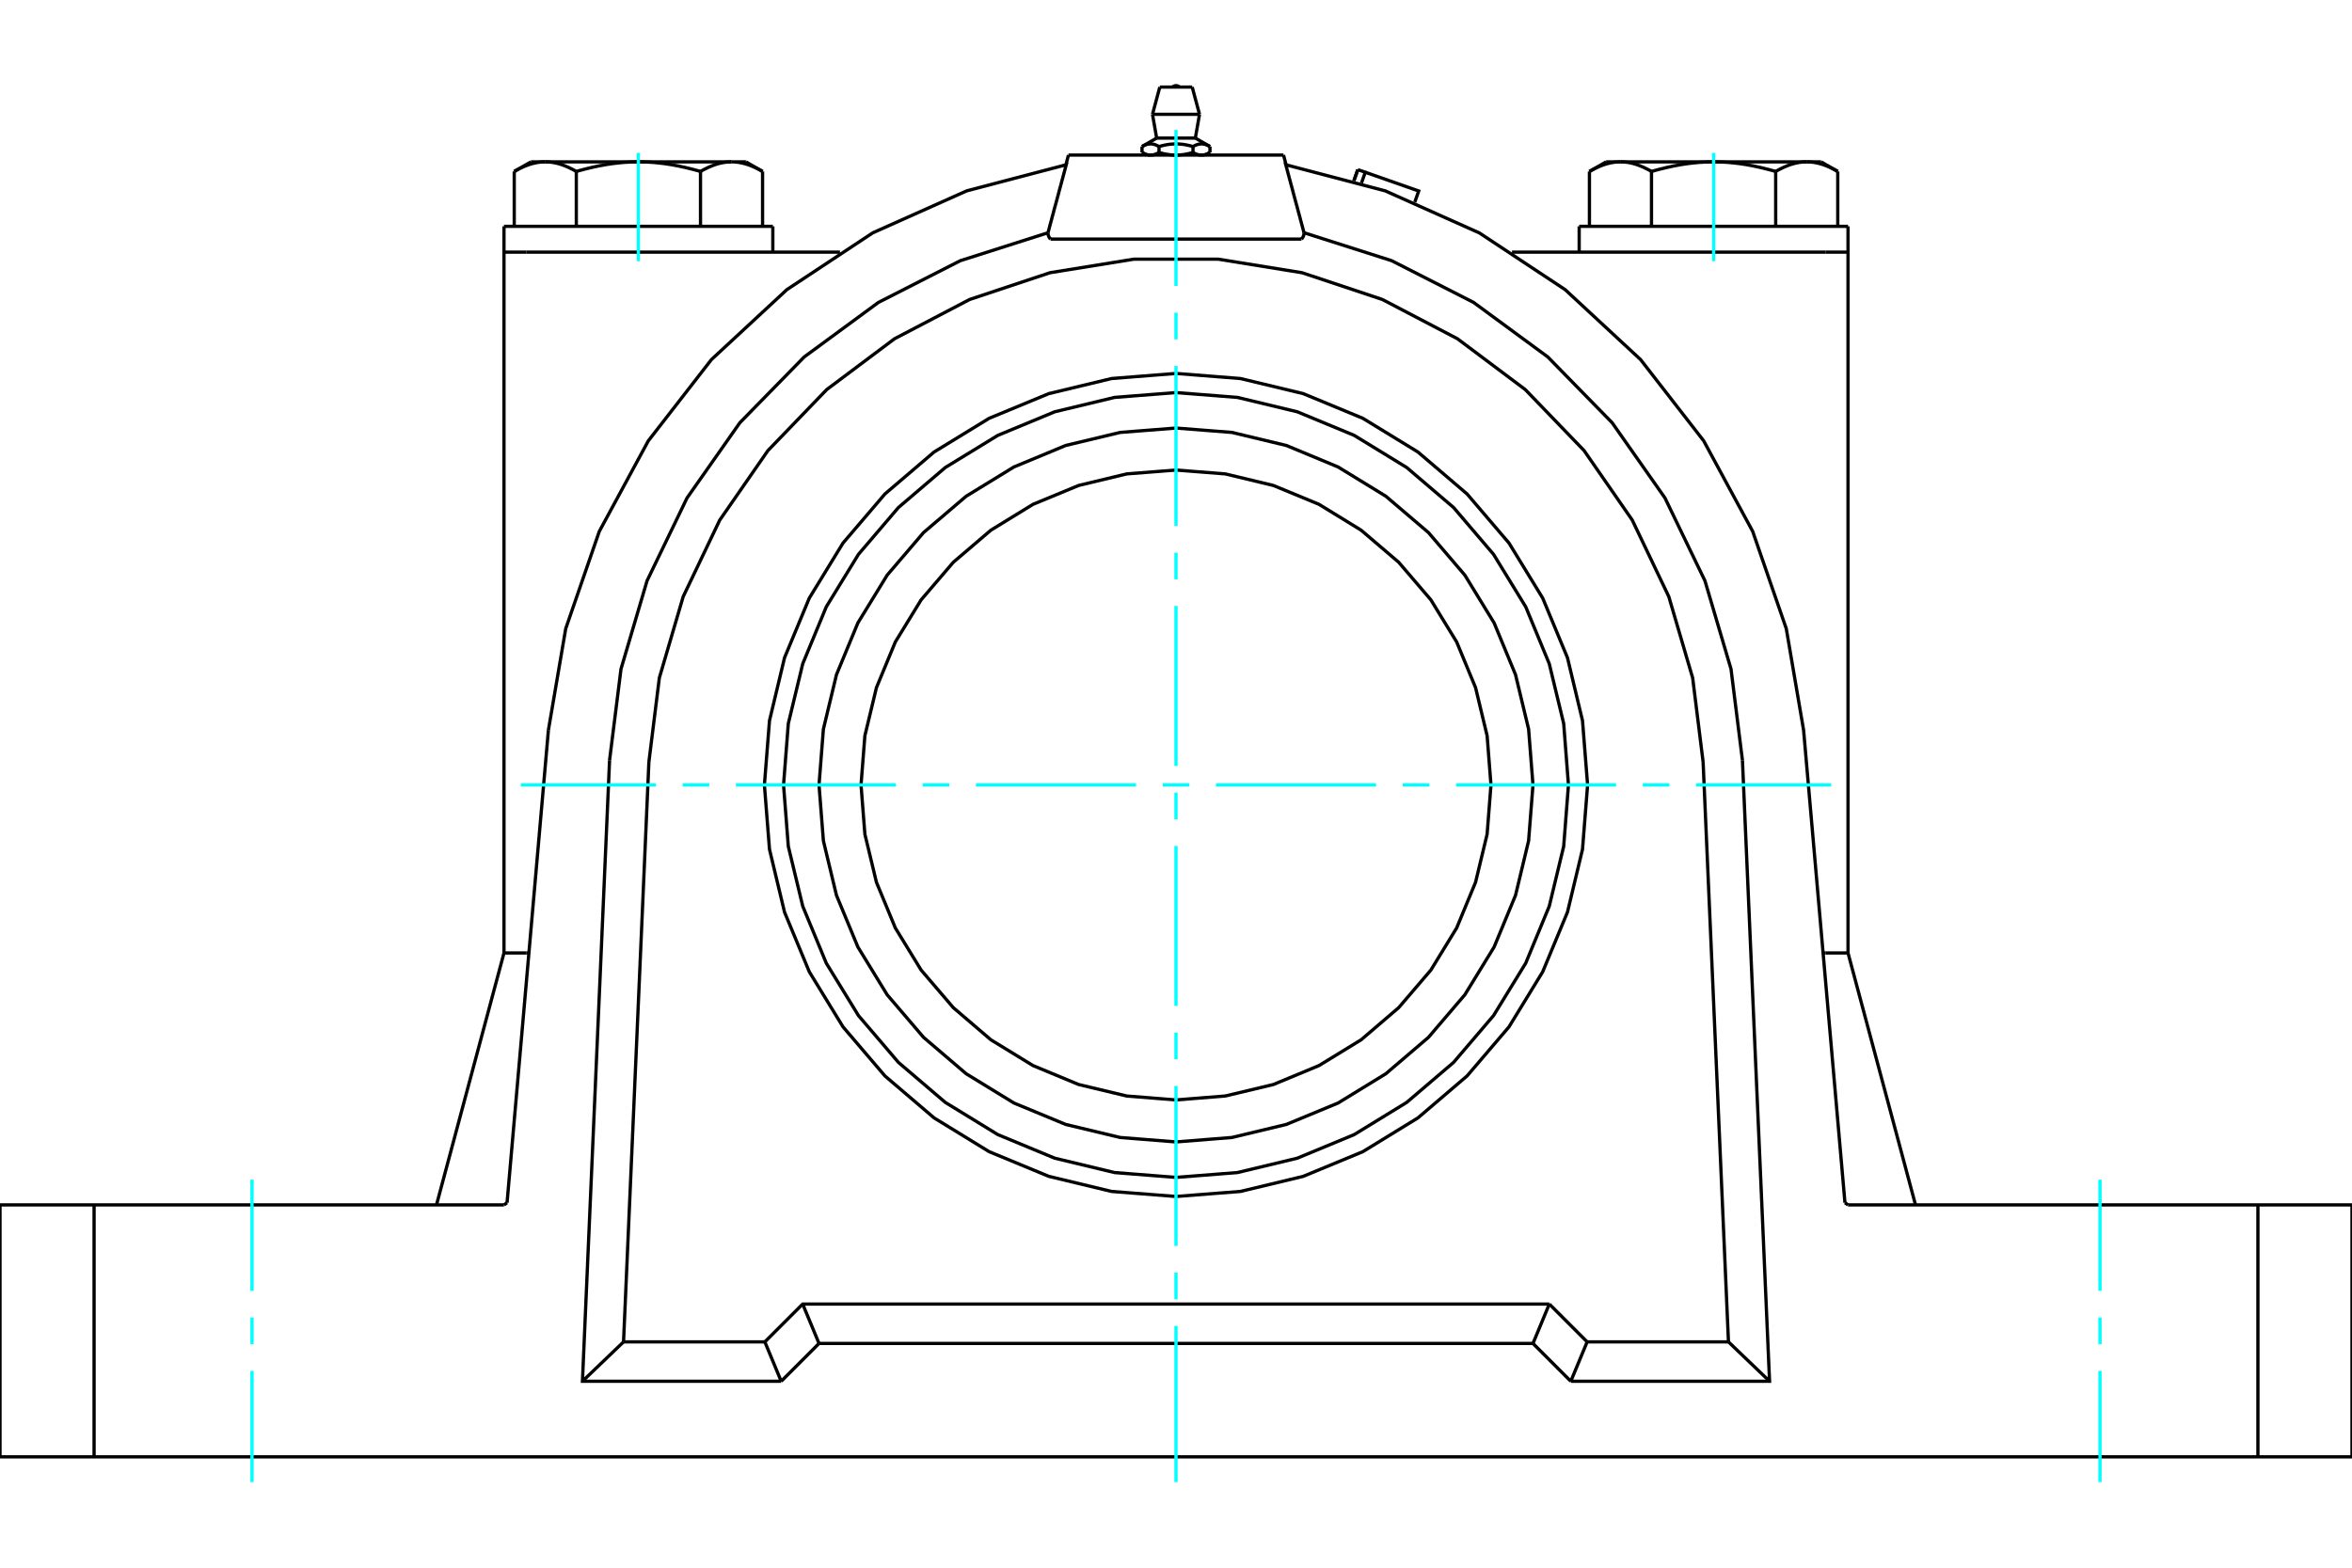 <?xml version="1.0" standalone="no"?>
<!DOCTYPE svg PUBLIC "-//W3C//DTD SVG 1.1//EN"
	"http://www.w3.org/Graphics/SVG/1.1/DTD/svg11.dtd">
<svg xmlns="http://www.w3.org/2000/svg" height="100%" width="100%" viewBox="0 0 36000 24000">
	<rect x="-1800" y="-1200" width="39600" height="26400" style="fill:#FFF"/>
	<g style="fill:none; fill-rule:evenodd" transform="matrix(1 0 0 1 0 0)">
		<g style="fill:none; stroke:#000; stroke-width:50; shape-rendering:geometricPrecision">
			<polyline points="24300,12017 24222,11032 23992,10070 23613,9157 23097,8314 22455,7562 21703,6920 20860,6404 19947,6026 18986,5795 18000,5717 17014,5795 16053,6026 15140,6404 14297,6920 13545,7562 12903,8314 12387,9157 12008,10070 11778,11032 11700,12017 11778,13003 12008,13964 12387,14877 12903,15720 13545,16472 14297,17114 15140,17631 16053,18009 17014,18240 18000,18317 18986,18240 19947,18009 20860,17631 21703,17114 22455,16472 23097,15720 23613,14877 23992,13964 24222,13003 24300,12017"/>
			<line x1="19646" y1="2374" x2="16354" y2="2374"/>
			<line x1="20723" y1="2767" x2="20783" y2="2597"/>
			<polyline points="20839,2802 20897,2637 20783,2597"/>
			<polyline points="21655,3094 21715,2924 20897,2637"/>
			<polyline points="20783,2597 20783,2597 20783,2597 20783,2597 20783,2597 20783,2597 20783,2597 20783,2597 20783,2597 20783,2597 20783,2597 20783,2597 20783,2597 20783,2597 20783,2597 20783,2597 20783,2597 20783,2597 20783,2597 20783,2597 20783,2597 20783,2597 20783,2597 20783,2597 20783,2597 20783,2597 20783,2597 20783,2597 20783,2597 20783,2597 20783,2597 20783,2597 20783,2597 20783,2597 20783,2597 20783,2597"/>
			<polyline points="25278,2625 25263,2616 25249,2608 25234,2600 25219,2592 25205,2585 25190,2578 25176,2571 25162,2564 25148,2558 25134,2552 25120,2546 25106,2540 25093,2535 25079,2530 25066,2525 25052,2520 25039,2516 25026,2512 25012,2508 24999,2504 24986,2501 24973,2498 24960,2495 24947,2492 24934,2490 24920,2487 24907,2485 24894,2484 24881,2482 24868,2481 24855,2480 24842,2479 24829,2478 24816,2478 24803,2478"/>
			<polyline points="26229,2478 26202,2478 26176,2478 26150,2479 26124,2480 26098,2481 26072,2482 26046,2484 26020,2485 25994,2487 25968,2490 25942,2492 25916,2495 25890,2498 25863,2501 25837,2504 25811,2508 25784,2512 25758,2516 25731,2520 25704,2525 25677,2530 25650,2535 25622,2540 25595,2546 25567,2552 25539,2558 25511,2564 25483,2571 25455,2578 25426,2585 25397,2592 25368,2600 25338,2608 25308,2616 25278,2625"/>
			<line x1="24803" y1="2478" x2="26229" y2="2478"/>
			<polyline points="27654,2478 27641,2478 27628,2478 27615,2479 27602,2480 27589,2481 27576,2482 27563,2484 27550,2485 27537,2487 27524,2490 27511,2492 27498,2495 27484,2498 27471,2501 27458,2504 27445,2508 27432,2512 27418,2516 27405,2520 27391,2525 27378,2530 27364,2535 27351,2540 27337,2546 27323,2552 27309,2558 27295,2564 27281,2571 27267,2578 27252,2585 27238,2592 27223,2600 27209,2608 27194,2616 27179,2625"/>
			<line x1="26229" y1="2478" x2="27654" y2="2478"/>
			<polyline points="27179,2625 27149,2616 27119,2608 27089,2600 27060,2592 27031,2585 27003,2578 26974,2571 26946,2564 26918,2558 26890,2552 26862,2546 26835,2540 26807,2535 26780,2530 26753,2525 26726,2520 26700,2516 26673,2512 26646,2508 26620,2504 26594,2501 26567,2498 26541,2495 26515,2492 26489,2490 26463,2487 26437,2485 26411,2484 26385,2482 26359,2481 26333,2480 26307,2479 26281,2478 26255,2478 26229,2478"/>
			<polyline points="24803,2478 24790,2478 24777,2478 24764,2479 24751,2480 24738,2481 24725,2482 24712,2484 24699,2485 24686,2487 24673,2490 24660,2492 24647,2495 24634,2498 24621,2501 24608,2504 24594,2508 24581,2512 24568,2516 24554,2520 24541,2525 24527,2530 24514,2535 24500,2540 24487,2546 24473,2552 24459,2558 24445,2564 24431,2571 24416,2578 24402,2585 24388,2592 24373,2600 24358,2608 24343,2616 24328,2625"/>
			<line x1="24583" y1="2478" x2="24803" y2="2478"/>
			<line x1="27654" y1="2478" x2="27874" y2="2478"/>
			<polyline points="28129,2625 28114,2616 28099,2608 28084,2600 28070,2592 28055,2585 28041,2578 28027,2571 28012,2564 27998,2558 27984,2552 27971,2546 27957,2540 27943,2535 27930,2530 27916,2525 27903,2520 27889,2516 27876,2512 27863,2508 27850,2504 27836,2501 27823,2498 27810,2495 27797,2492 27784,2490 27771,2487 27758,2485 27745,2484 27732,2482 27719,2481 27706,2480 27693,2479 27680,2478 27667,2478 27654,2478"/>
			<line x1="28129" y1="3465" x2="28129" y2="2625"/>
			<line x1="27179" y1="3465" x2="27179" y2="2625"/>
			<line x1="25278" y1="3465" x2="25278" y2="2625"/>
			<polyline points="11672,2625 11657,2616 11642,2608 11627,2600 11612,2592 11598,2585 11584,2578 11569,2571 11555,2564 11541,2558 11527,2552 11513,2546 11500,2540 11486,2535 11473,2530 11459,2525 11446,2520 11432,2516 11419,2512 11406,2508 11392,2504 11379,2501 11366,2498 11353,2495 11340,2492 11327,2490 11314,2487 11301,2485 11288,2484 11275,2482 11262,2481 11249,2480 11236,2479 11223,2478 11210,2478 11197,2478 11417,2478"/>
			<polyline points="10722,2625 10692,2616 10662,2608 10632,2600 10603,2592 10574,2585 10545,2578 10517,2571 10489,2564 10461,2558 10433,2552 10405,2546 10378,2540 10350,2535 10323,2530 10296,2525 10269,2520 10242,2516 10216,2512 10189,2508 10163,2504 10137,2501 10110,2498 10084,2495 10058,2492 10032,2490 10006,2487 9980,2485 9954,2484 9928,2482 9902,2481 9876,2480 9850,2479 9824,2478 9798,2478 9771,2478"/>
			<polyline points="11197,2478 11184,2478 11171,2478 11158,2479 11145,2480 11132,2481 11119,2482 11106,2484 11093,2485 11080,2487 11066,2490 11053,2492 11040,2495 11027,2498 11014,2501 11001,2504 10988,2508 10974,2512 10961,2516 10948,2520 10934,2525 10921,2530 10907,2535 10894,2540 10880,2546 10866,2552 10852,2558 10838,2564 10824,2571 10810,2578 10795,2585 10781,2592 10766,2600 10751,2608 10737,2616 10722,2625"/>
			<line x1="9771" y1="2478" x2="11197" y2="2478"/>
			<polyline points="8346,2478 8333,2478 8320,2478 8307,2479 8294,2480 8281,2481 8268,2482 8255,2484 8242,2485 8229,2487 8216,2490 8203,2492 8190,2495 8177,2498 8164,2501 8150,2504 8137,2508 8124,2512 8111,2516 8097,2520 8084,2525 8070,2530 8057,2535 8043,2540 8029,2546 8016,2552 8002,2558 7988,2564 7973,2571 7959,2578 7945,2585 7930,2592 7916,2600 7901,2608 7886,2616 7871,2625"/>
			<line x1="8126" y1="2478" x2="8346" y2="2478"/>
			<polyline points="9771,2478 9745,2478 9719,2478 9693,2479 9667,2480 9641,2481 9615,2482 9589,2484 9563,2485 9537,2487 9511,2490 9485,2492 9459,2495 9433,2498 9406,2501 9380,2504 9354,2508 9327,2512 9300,2516 9274,2520 9247,2525 9220,2530 9193,2535 9165,2540 9138,2546 9110,2552 9082,2558 9054,2564 9026,2571 8997,2578 8969,2585 8940,2592 8911,2600 8881,2608 8851,2616 8821,2625"/>
			<line x1="8346" y1="2478" x2="9771" y2="2478"/>
			<polyline points="8821,2625 8806,2616 8791,2608 8777,2600 8762,2592 8748,2585 8733,2578 8719,2571 8705,2564 8691,2558 8677,2552 8663,2546 8649,2540 8636,2535 8622,2530 8609,2525 8595,2520 8582,2516 8568,2512 8555,2508 8542,2504 8529,2501 8516,2498 8502,2495 8489,2492 8476,2490 8463,2487 8450,2485 8437,2484 8424,2482 8411,2481 8398,2480 8385,2479 8372,2478 8359,2478 8346,2478"/>
			<line x1="7871" y1="3465" x2="7871" y2="2625"/>
			<line x1="8821" y1="3465" x2="8821" y2="2625"/>
			<line x1="24328" y1="3465" x2="24328" y2="2625"/>
			<line x1="10722" y1="3465" x2="10722" y2="2625"/>
			<line x1="11672" y1="3465" x2="11672" y2="2625"/>
			<line x1="24171" y1="3465" x2="28286" y2="3465"/>
			<line x1="27946" y1="3860" x2="23143" y2="3860"/>
			<line x1="28286" y1="3860" x2="27946" y2="3860"/>
			<line x1="7714" y1="3465" x2="11829" y2="3465"/>
			<line x1="8054" y1="3860" x2="7714" y2="3860"/>
			<line x1="12857" y1="3860" x2="8054" y2="3860"/>
			<polyline points="0,18446 1440,18446 7714,18446"/>
			<polyline points="28286,18446 34560,18446 36000,18446"/>
			<line x1="28239" y1="18413" x2="28286" y2="18446"/>
			<line x1="7714" y1="18446" x2="7761" y2="18413"/>
			<line x1="7714" y1="14589" x2="8054" y2="14589"/>
			<line x1="7714" y1="14589" x2="6681" y2="18446"/>
			<line x1="8394" y1="11177" x2="7761" y2="18413"/>
			<polyline points="26670,11639 27085,21146 24043,21146"/>
			<line x1="23464" y1="20567" x2="24043" y2="21146"/>
			<line x1="12536" y1="20567" x2="23464" y2="20567"/>
			<line x1="11957" y1="21146" x2="12536" y2="20567"/>
			<polyline points="11957,21146 8915,21146 9330,11639"/>
			<polyline points="16041,3563 14699,3991 13445,4630 12310,5464 11325,6471 10516,7623 9904,8891 9505,10242 9330,11639"/>
			<polyline points="16041,3563 16049,3531 16058,3499 16066,3467 16075,3435 16083,3404 16092,3373 16100,3341 16108,3310 16117,3279 16125,3249 16133,3218 16141,3188 16149,3157 16158,3127 16166,3097 16174,3067 16182,3037 16190,3007 16198,2978 16206,2948 16213,2919 16221,2890 16229,2861 16237,2832 16245,2803 16252,2774 16260,2746 16268,2717 16275,2689 16283,2661 16290,2633 16298,2605 16305,2577 16313,2549 16320,2522 14797,2922 13358,3565 12044,4434 10889,5505 9923,6749 9173,8135 8659,9624 8394,11177"/>
			<line x1="1440" y1="18446" x2="1440" y2="22303"/>
			<line x1="34560" y1="22303" x2="1440" y2="22303"/>
			<line x1="34560" y1="22303" x2="34560" y2="18446"/>
			<polyline points="28239,18413 27606,11177 27341,9624 26827,8135 26077,6749 25111,5505 23956,4434 22642,3565 21203,2922 19680,2522 19687,2549 19695,2577 19702,2605 19710,2633 19717,2661 19725,2689 19732,2717 19740,2746 19748,2774 19755,2803 19763,2832 19771,2861 19779,2890 19787,2919 19794,2948 19802,2978 19810,3007 19818,3037 19826,3067 19834,3097 19842,3127 19851,3157 19859,3188 19867,3218 19875,3249 19883,3279 19892,3310 19900,3341 19908,3373 19917,3404 19925,3435 19934,3467 19942,3499 19951,3531 19959,3563"/>
			<polyline points="26670,11639 26495,10242 26096,8891 25484,7623 24675,6471 23690,5464 22555,4630 21301,3991 19959,3563"/>
			<line x1="19646" y1="2374" x2="19685" y2="2523"/>
			<line x1="16079" y1="3660" x2="19921" y2="3660"/>
			<line x1="16354" y1="2374" x2="16315" y2="2523"/>
			<polyline points="16079,3660 16077,3658 16075,3655 16073,3652 16070,3650 16068,3647 16067,3644 16065,3642 16063,3639 16061,3636 16059,3634 16058,3631 16056,3628 16055,3626 16054,3623 16052,3620 16051,3617 16050,3615 16049,3612 16048,3609 16047,3606 16046,3603 16045,3601 16044,3598 16044,3595 16043,3592 16043,3589 16042,3586 16042,3584 16041,3581 16041,3578 16041,3575 16041,3572 16041,3569 16040,3566 16041,3563"/>
			<polyline points="19959,3563 19960,3566 19959,3569 19959,3572 19959,3575 19959,3578 19959,3581 19958,3584 19958,3586 19957,3589 19957,3592 19956,3595 19956,3598 19955,3601 19954,3603 19953,3606 19952,3609 19951,3612 19950,3615 19949,3617 19948,3620 19946,3623 19945,3626 19944,3628 19942,3631 19941,3634 19939,3636 19937,3639 19935,3642 19933,3644 19932,3647 19930,3650 19927,3652 19925,3655 19923,3658 19921,3660"/>
			<line x1="24293" y1="20543" x2="24043" y2="21146"/>
			<line x1="23714" y1="19964" x2="24293" y2="20543"/>
			<line x1="23464" y1="20567" x2="23714" y2="19964"/>
			<line x1="11957" y1="21146" x2="11707" y2="20543"/>
			<line x1="12536" y1="20567" x2="12286" y2="19964"/>
			<polyline points="11707,20543 12286,19964 23714,19964"/>
			<line x1="26456" y1="20543" x2="24293" y2="20543"/>
			<line x1="26068" y1="11665" x2="26456" y2="20543"/>
			<polyline points="26068,11665 25908,10378 25543,9134 24984,7963 24246,6898 23346,5964 22308,5186 21159,4585 19928,4175 18648,3968 17352,3968 16072,4175 14841,4585 13692,5186 12654,5964 11754,6898 11016,7963 10457,9134 10092,10378 9932,11665"/>
			<line x1="9544" y1="20543" x2="9932" y2="11665"/>
			<line x1="11707" y1="20543" x2="9544" y2="20543"/>
			<line x1="27085" y1="21146" x2="26456" y2="20543"/>
			<line x1="8915" y1="21146" x2="9544" y2="20543"/>
			<line x1="36000" y1="22303" x2="34560" y2="22303"/>
			<line x1="1440" y1="22303" x2="0" y2="22303"/>
			<line x1="27905" y1="14589" x2="27946" y2="14589"/>
			<line x1="28286" y1="14589" x2="29319" y2="18446"/>
			<line x1="27946" y1="14589" x2="28286" y2="14589"/>
			<line x1="0" y1="22303" x2="0" y2="18446"/>
			<line x1="36000" y1="18446" x2="36000" y2="22303"/>
			<line x1="8054" y1="14589" x2="8095" y2="14589"/>
			<line x1="28286" y1="14589" x2="28286" y2="3860"/>
			<line x1="7714" y1="14589" x2="7714" y2="3860"/>
			<line x1="18520" y1="2243" x2="18520" y2="2334"/>
			<line x1="17704" y1="2114" x2="18296" y2="2114"/>
			<polyline points="17480,2243 17489,2239 17497,2234 17505,2230 17513,2226 17521,2223 17529,2220 17536,2217 17543,2214 17551,2212 17558,2210 17565,2208 17572,2207 17579,2206 17586,2205 17593,2204 17600,2203 17607,2203 17614,2203 17621,2203 17628,2204 17634,2205 17641,2206 17648,2207 17656,2208 17663,2210 17670,2212 17677,2214 17685,2217 17692,2220 17700,2223 17707,2226 17715,2230 17723,2234 17732,2239 17740,2243 17757,2239 17774,2234 17790,2230 17806,2226 17821,2223 17836,2220 17851,2217 17866,2214 17881,2212 17895,2210 17910,2208 17924,2207 17938,2206 17952,2205 17965,2204 17979,2203 17993,2203 18007,2203 18021,2203 18035,2204 18048,2205 18062,2206 18076,2207 18090,2208 18105,2210 18119,2212 18134,2214 18149,2217 18164,2220 18179,2223 18194,2226 18210,2230 18226,2234 18243,2239 18260,2243 18268,2239 18277,2234 18285,2230 18293,2226 18300,2223 18308,2220 18315,2217 18323,2214 18330,2212 18337,2210 18344,2208 18352,2207 18359,2206 18366,2205 18372,2204 18379,2203 18386,2203 18393,2203 18400,2203 18407,2204 18414,2205 18421,2206 18428,2207 18435,2208 18442,2210 18449,2212 18457,2214 18464,2217 18471,2220 18479,2223 18487,2226 18495,2230 18503,2234 18511,2239 18520,2243"/>
			<polyline points="18390,2374 18386,2374 18383,2374 18379,2374 18375,2374 18372,2374 18368,2373 18365,2373 18361,2372 18358,2372 18354,2371 18351,2370 18347,2370 18343,2369 18340,2368 18336,2367 18333,2366 18329,2365 18325,2364 18322,2363 18318,2361 18314,2360 18311,2359 18307,2357 18303,2356 18299,2354 18295,2353 18292,2351 18288,2349 18284,2347 18280,2345 18276,2343 18272,2341 18268,2339 18264,2337 18260,2334"/>
			<polyline points="18520,2334 18516,2337 18511,2339 18507,2341 18503,2343 18499,2345 18496,2347 18492,2349 18488,2351 18484,2353 18480,2354 18476,2356 18473,2357 18469,2359 18465,2360 18461,2361 18458,2363 18454,2364 18450,2365 18447,2366 18443,2367 18440,2368 18436,2369 18432,2370 18429,2370 18425,2371 18422,2372 18418,2372 18415,2373 18411,2373 18408,2374 18404,2374 18400,2374 18397,2374 18393,2374 18390,2374"/>
			<polyline points="18260,2243 18260,2334 18252,2337 18243,2339 18235,2341 18227,2343 18219,2345 18212,2347 18204,2349 18196,2351 18188,2353 18181,2354 18173,2356 18166,2357 18158,2359 18151,2360 18143,2361 18136,2363 18129,2364 18122,2365 18114,2366 18107,2367 18100,2368 18093,2369 18085,2370 18078,2370 18071,2371 18064,2372 18057,2372 18050,2373 18043,2373 18036,2374 18029,2374 18021,2374 18014,2374 18007,2374 18000,2374 17993,2374 17986,2374 17979,2374 17971,2374 17964,2374 17957,2373 17950,2373 17943,2372 17936,2372 17929,2371 17922,2370 17915,2370 17907,2369 17900,2368 17893,2367 17886,2366 17878,2365 17871,2364 17864,2363 17857,2361 17849,2360 17842,2359 17834,2357 17827,2356 17819,2354 17812,2353 17804,2351 17796,2349 17788,2347 17781,2345 17773,2343 17765,2341 17757,2339 17748,2337 17740,2334"/>
			<line x1="17740" y1="2243" x2="17740" y2="2334"/>
			<polyline points="17610,2374 17607,2374 17603,2374 17600,2374 17596,2374 17592,2374 17589,2373 17585,2373 17582,2372 17578,2372 17575,2371 17571,2370 17568,2370 17564,2369 17560,2368 17557,2367 17553,2366 17550,2365 17546,2364 17542,2363 17539,2361 17535,2360 17531,2359 17527,2357 17524,2356 17520,2354 17516,2353 17512,2351 17508,2349 17504,2347 17501,2345 17497,2343 17493,2341 17489,2339 17484,2337 17480,2334"/>
			<polyline points="17740,2334 17736,2337 17732,2339 17728,2341 17724,2343 17720,2345 17716,2347 17712,2349 17708,2351 17705,2353 17701,2354 17697,2356 17693,2357 17689,2359 17686,2360 17682,2361 17678,2363 17675,2364 17671,2365 17667,2366 17664,2367 17660,2368 17657,2369 17653,2370 17649,2370 17646,2371 17642,2372 17639,2372 17635,2373 17632,2373 17628,2374 17625,2374 17621,2374 17617,2374 17614,2374 17610,2374"/>
			<line x1="17480" y1="2243" x2="17480" y2="2334"/>
			<line x1="17640" y1="1750" x2="18360" y2="1750"/>
			<line x1="17752" y1="1333" x2="18248" y2="1333"/>
			<polyline points="22821,12017 22762,11263 22585,10527 22296,9828 21901,9183 21409,8608 20834,8117 20189,7721 19490,7432 18754,7255 18000,7196 17246,7255 16510,7432 15811,7721 15166,8117 14591,8608 14099,9183 13704,9828 13415,10527 13238,11263 13179,12017 13238,12771 13415,13507 13704,14206 14099,14851 14591,15426 15166,15918 15811,16313 16510,16603 17246,16779 18000,16839 18754,16779 19490,16603 20189,16313 20834,15918 21409,15426 21901,14851 22296,14206 22585,13507 22762,12771 22821,12017"/>
			<polyline points="24007,12017 23934,11077 23713,10161 23353,9290 22860,8486 22248,7769 21531,7157 20727,6665 19856,6304 18940,6084 18000,6010 17060,6084 16144,6304 15273,6665 14469,7157 13752,7769 13140,8486 12647,9290 12287,10161 12066,11077 11993,12017 12066,12957 12287,13874 12647,14745 13140,15548 13752,16265 14469,16877 15273,17370 16144,17731 17060,17951 18000,18025 18940,17951 19856,17731 20727,17370 21531,16877 22248,16265 22860,15548 23353,14745 23713,13874 23934,12957 24007,12017"/>
			<polyline points="23464,12017 23397,11162 23197,10329 22869,9536 22421,8805 21864,8153 21212,7597 20481,7149 19689,6820 18855,6620 18000,6553 17145,6620 16311,6820 15519,7149 14788,7597 14136,8153 13579,8805 13131,9536 12803,10329 12603,11162 12536,12017 12603,12872 12803,13706 13131,14498 13579,15229 14136,15881 14788,16438 15519,16886 16311,17214 17145,17414 18000,17482 18855,17414 19689,17214 20481,16886 21212,16438 21864,15881 22421,15229 22869,14498 23197,13706 23397,12872 23464,12017"/>
			<line x1="20783" y1="2597" x2="20723" y2="2767"/>
			<line x1="24583" y1="2478" x2="24328" y2="2625"/>
			<line x1="28129" y1="2625" x2="27874" y2="2478"/>
			<line x1="11672" y1="2625" x2="11417" y2="2478"/>
			<line x1="8126" y1="2478" x2="7871" y2="2625"/>
			<line x1="28286" y1="3860" x2="28286" y2="3465"/>
			<line x1="24171" y1="3465" x2="24171" y2="3860"/>
			<line x1="11829" y1="3860" x2="11829" y2="3465"/>
			<line x1="7714" y1="3465" x2="7714" y2="3860"/>
			<polyline points="18051,1333 18043,1325 18033,1319 18023,1315 18011,1312 18000,1311 17989,1312 17977,1315 17967,1319 17957,1325 17949,1333"/>
			<line x1="17704" y1="2114" x2="17480" y2="2243"/>
			<line x1="18520" y1="2243" x2="18296" y2="2114"/>
			<line x1="18450" y1="2374" x2="18520" y2="2334"/>
			<line x1="17480" y1="2334" x2="17550" y2="2374"/>
			<line x1="17640" y1="1750" x2="17704" y2="2114"/>
			<line x1="18296" y1="2114" x2="18360" y2="1750"/>
			<line x1="17752" y1="1333" x2="17640" y2="1750"/>
			<line x1="18360" y1="1750" x2="18248" y2="1333"/>
		</g>
		<g style="fill:none; stroke:#0FF; stroke-width:50; shape-rendering:geometricPrecision">
			<line x1="3857" y1="22689" x2="3857" y2="20987"/>
			<line x1="3857" y1="20578" x2="3857" y2="20170"/>
			<line x1="3857" y1="19762" x2="3857" y2="18060"/>
			<line x1="32143" y1="18060" x2="32143" y2="19762"/>
			<line x1="32143" y1="20170" x2="32143" y2="20578"/>
			<line x1="32143" y1="20987" x2="32143" y2="22689"/>
			<line x1="18000" y1="22689" x2="18000" y2="20299"/>
			<line x1="18000" y1="19891" x2="18000" y2="19482"/>
			<line x1="18000" y1="19074" x2="18000" y2="16625"/>
			<line x1="18000" y1="16217" x2="18000" y2="15808"/>
			<line x1="18000" y1="15400" x2="18000" y2="12951"/>
			<line x1="18000" y1="12543" x2="18000" y2="12135"/>
			<line x1="18000" y1="11726" x2="18000" y2="9277"/>
			<line x1="18000" y1="8869" x2="18000" y2="8461"/>
			<line x1="18000" y1="8052" x2="18000" y2="5603"/>
			<line x1="18000" y1="5195" x2="18000" y2="4787"/>
			<line x1="18000" y1="4378" x2="18000" y2="1989"/>
			<line x1="7971" y1="12017" x2="10040" y2="12017"/>
			<line x1="10448" y1="12017" x2="10856" y2="12017"/>
			<line x1="11264" y1="12017" x2="13714" y2="12017"/>
			<line x1="14122" y1="12017" x2="14530" y2="12017"/>
			<line x1="14938" y1="12017" x2="17388" y2="12017"/>
			<line x1="17796" y1="12017" x2="18204" y2="12017"/>
			<line x1="18612" y1="12017" x2="21062" y2="12017"/>
			<line x1="21470" y1="12017" x2="21878" y2="12017"/>
			<line x1="22286" y1="12017" x2="24736" y2="12017"/>
			<line x1="25144" y1="12017" x2="25552" y2="12017"/>
			<line x1="25960" y1="12017" x2="28029" y2="12017"/>
			<line x1="9771" y1="3999" x2="9771" y2="2340"/>
			<line x1="26229" y1="2340" x2="26229" y2="3999"/>
		</g>
	</g>
</svg>
